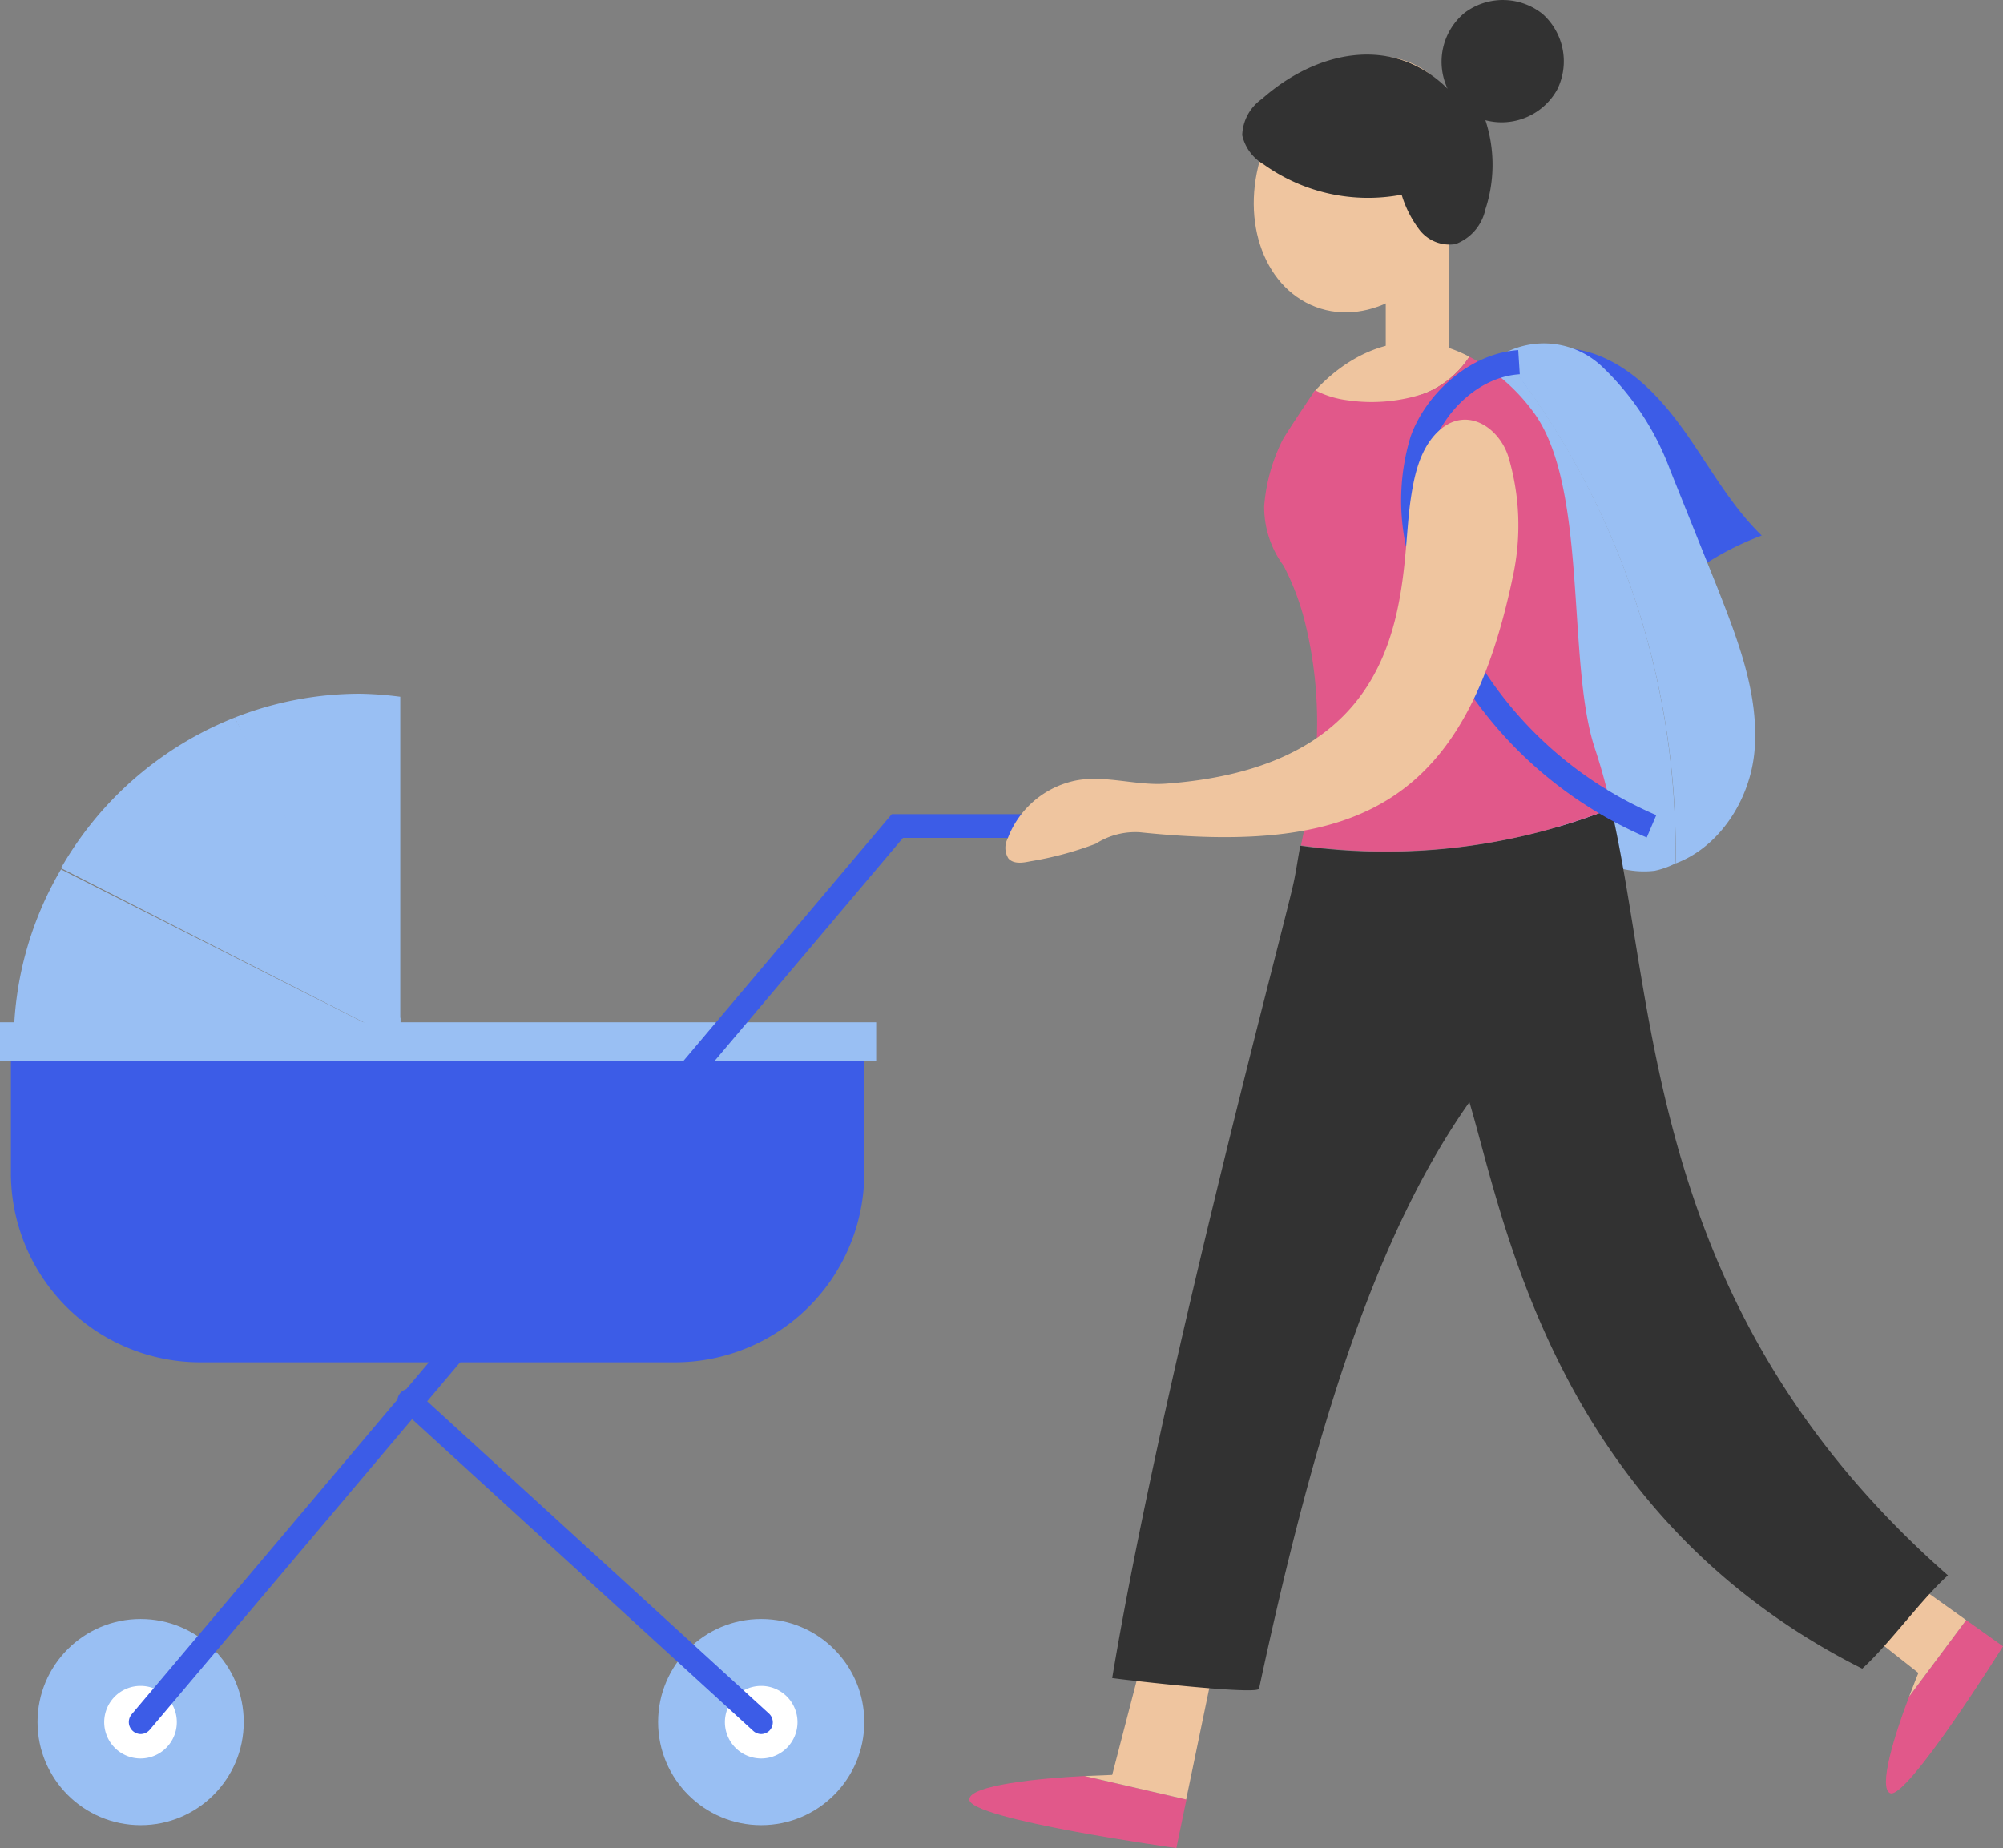 <svg xmlns="http://www.w3.org/2000/svg" viewBox="0 0 145.12 133.92"><rect x="0" y="0" width="145.12" height="133.92" fill="#808080" stroke="none"/><defs><style>.cls-1{fill:#99bff3;}.cls-2{fill:#fff;}.cls-3{fill:#3c5ce7;}.cls-4{fill:#e1588a;}.cls-5{fill:#efc59f;}.cls-6{fill:#323232;}</style></defs><g id="レイヤー_2" data-name="レイヤー 2"><g id="Layer_1" data-name="Layer 1"><circle class="cls-1" cx="10.19" cy="124.79" r="7.47"/><path class="cls-2" d="M12.81,124.79a2.63,2.63,0,1,1-2.62-2.62A2.62,2.62,0,0,1,12.81,124.79Z"/><circle class="cls-1" cx="55.15" cy="124.79" r="7.47"/><path class="cls-2" d="M57.78,124.79a2.63,2.63,0,1,1-2.63-2.62A2.63,2.63,0,0,1,57.78,124.79Z"/><path class="cls-1" d="M28.85,75l.16-.29v-.91L17,52A25.18,25.18,0,0,0,4.42,62.91L28.15,75Z"/><path class="cls-1" d="M28.15,75l-23.73-12A24.73,24.73,0,0,0,1,75Z"/><path class="cls-1" d="M29,50.49a25.38,25.38,0,0,0-2.91-.22A24.84,24.84,0,0,0,17,52L29,75.76Z"/><path class="cls-3" d="M.79,75.22V85A13.73,13.73,0,0,0,14.52,98.72H48.9A13.73,13.73,0,0,0,62.62,85V75.22Z"/><rect class="cls-1" y="74.08" width="63.48" height="2.81"/><path class="cls-3" d="M10.19,125.66a.87.87,0,0,1-.66-1.42L64.61,59H78.13a.86.86,0,0,1,0,1.72H65.42L10.85,125.35A.88.88,0,0,1,10.19,125.66Z"/><path class="cls-3" d="M55.15,125.66a.87.87,0,0,1-.58-.23l-25.38-23.2A.86.86,0,1,1,30.35,101l25.39,23.2a.87.87,0,0,1,0,1.22A.88.88,0,0,1,55.15,125.66Z"/><path class="cls-3" d="M115.71,25.72c2.8,1.06,4.88,3.43,6.59,5.89s3.19,5.12,5.34,7.2a20.48,20.48,0,0,0-6.61,4c-.79-3.86-2.09-7.74-4.64-10.75-2.7-3.17-6-4.18-9.93-4.48C108.57,25.11,112.82,24.63,115.71,25.72Z"/><path class="cls-1" d="M108.86,25.69a7.8,7.8,0,0,0-1.31.72A7.38,7.38,0,0,0,105,34.2c.63,2.15,1.67,4.08,2.16,6.29.63,2.83,1,5.75,1.5,8.61.6,3.26,1.25,6.6,3,9.4s4.94,5,8.23,4.6a6,6,0,0,0,1.49-.53A57.68,57.68,0,0,0,108.86,25.69Z"/><path class="cls-1" d="M127.12,54.37c.33-4.08-1.21-8-2.72-11.85L121,34.05a19.82,19.82,0,0,0-4.88-7.44,6.13,6.13,0,0,0-7.3-.92A57.68,57.68,0,0,1,121.4,62.57C124.61,61.37,126.83,57.9,127.12,54.37Z"/><path class="cls-4" d="M78.57,128.7c-3.23.16-8.34.66-8.34,1.7,0,1.44,15,3.52,15,3.52l.73-3.52Z"/><path class="cls-5" d="M88.06,120.18H82.77l-2.19,8.44-2,.08,7.36,1.7Z"/><path class="cls-4" d="M138.32,122.94c-1.06,2.77-2.25,6.61-1.38,7,1.2.53,8.18-10.64,8.18-10.64l-2.67-1.9Z"/><path class="cls-5" d="M134.67,111.85l-1.95,4.44,6.27,4.94s-.29.7-.67,1.71l4.13-5.54Z"/><rect class="cls-5" x="100.4" y="17.13" width="4.56" height="8.77"/><path class="cls-5" d="M105.75,16c-1.85,4.92-6.52,7.72-10.43,6.24s-5.58-6.65-3.73-11.57S98.12,3,102,4.47,107.6,11.13,105.75,16Z"/><path class="cls-6" d="M91.44,7.16A3.34,3.34,0,0,0,90,9.8a3.3,3.3,0,0,0,1.55,2.11,13,13,0,0,0,10,2.2,8,8,0,0,0,1.32,2.58,2.75,2.75,0,0,0,2.58,1,3.45,3.45,0,0,0,2.17-2.52,10.34,10.34,0,0,0,0-6.46,4.6,4.6,0,0,0,5.19-2.2A4.6,4.6,0,0,0,111.75,1a4.61,4.61,0,0,0-5.64-.07,4.6,4.6,0,0,0-1.23,5.5C100.86,2.44,95.32,3.71,91.44,7.16Z"/><path class="cls-5" d="M97.51,29.29a12.45,12.45,0,0,0,5.79-.81,7,7,0,0,0,3.16-2.63,10.1,10.1,0,0,0-2.14-.83c-3.54-.88-6.9.88-9.16,3.43.12.08.33,0,.45,0A6,6,0,0,0,97.51,29.29Z"/><path class="cls-6" d="M116.74,58.59a44.32,44.32,0,0,1-22.53,2.7c-.2,1-.32,2-.56,3-1.19,5.08-9.55,36.24-13.07,57.31,1.1.16,10.54,1.24,10.64.77,4.06-19,8.53-33,15.24-42.5,2.53,8.45,6.14,29.83,28.46,41.05,1.89-1.7,4.32-5.07,6.21-6.76C119.34,95,120.11,73.35,116.74,58.59Z"/><path class="cls-4" d="M116.74,58.59a42.67,42.67,0,0,0-1.17-4.3c-2.11-6.22-.44-19.14-4.54-24.52a13.67,13.67,0,0,0-4.57-3.92,7,7,0,0,1-3.16,2.63,12.12,12.12,0,0,1-5.71.52,7,7,0,0,1-2.31-.72s-2.2,3.25-2.41,3.71a13,13,0,0,0-1.28,4.69A7.16,7.16,0,0,0,93,41a18.76,18.76,0,0,1,1.63,4.44,30.19,30.19,0,0,1,.49,11.17c-.2,1.56-.55,3.1-.86,4.65A44.32,44.32,0,0,0,116.74,58.59Z"/><path class="cls-3" d="M119.31,60.69a29.87,29.87,0,0,1-17.11-19.8,15.93,15.93,0,0,1,0-9.25c1-2.86,4.06-6,7.8-6.27l.11,1.75c-3,.19-5.45,2.76-6.26,5.09a14.23,14.23,0,0,0,.06,8.24A28.08,28.08,0,0,0,120,59.07Z"/><path class="cls-5" d="M104.07,31.39c-1.27,1.31-1.65,3.25-1.9,5.06-.79,5.85.51,19-17.71,20.34-2.23.16-4.59-.71-6.78-.17A6.71,6.71,0,0,0,73,60.78a1.45,1.45,0,0,0,.06,1.43c.37.41,1,.33,1.56.21a24.52,24.52,0,0,0,4.77-1.28,5.32,5.32,0,0,1,3.18-.83c16,1.67,23.67-2.22,27.07-18.68a17.41,17.41,0,0,0-.35-8.51C108.62,30.94,106.13,29.27,104.07,31.39Z"/></g></g></svg>